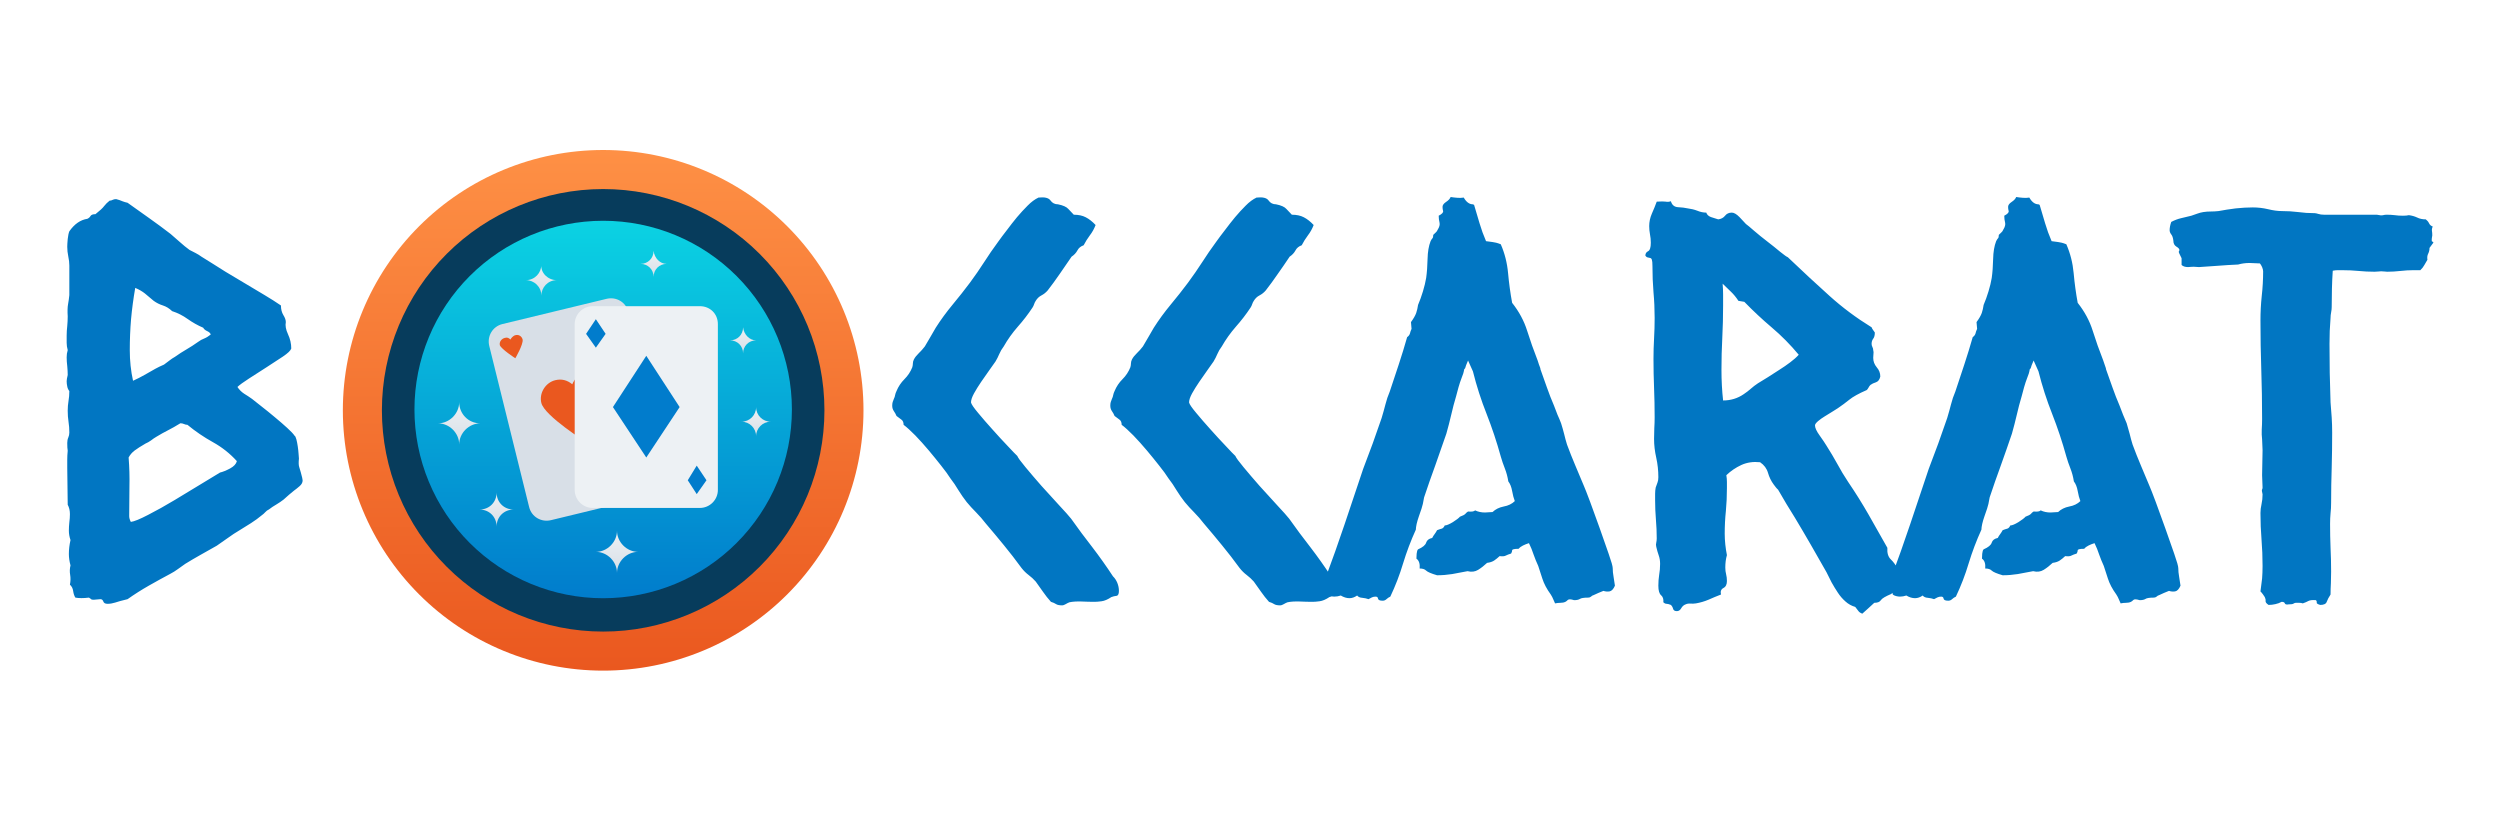 <svg width="150" height="50" viewBox="0 0 150 50" fill="none" xmlns="http://www.w3.org/2000/svg">
<path d="M20.571 24.619C20.571 28.761 22.217 32.734 25.146 35.663C28.075 38.592 32.048 40.238 36.19 40.238C40.333 40.238 44.305 38.592 47.234 35.663C50.163 32.734 51.809 28.761 51.809 24.619C51.809 20.476 50.163 16.504 47.234 13.575C44.305 10.646 40.333 9 36.19 9C32.048 9 28.075 10.646 25.146 13.575C22.217 16.504 20.571 20.476 20.571 24.619Z" fill="url(#paint0_linear_2_25)"/>
<path d="M22.914 24.619C22.914 26.362 23.258 28.089 23.925 29.699C24.592 31.31 25.57 32.774 26.803 34.006C28.035 35.239 29.499 36.217 31.11 36.884C32.721 37.551 34.447 37.895 36.19 37.895C37.934 37.895 39.66 37.551 41.271 36.884C42.882 36.217 44.345 35.239 45.578 34.006C46.811 32.774 47.788 31.31 48.456 29.699C49.123 28.089 49.466 26.362 49.466 24.619C49.466 21.098 48.068 17.721 45.578 15.231C43.088 12.742 39.711 11.343 36.19 11.343C32.669 11.343 29.293 12.742 26.803 15.231C24.313 17.721 22.914 21.098 22.914 24.619Z" fill="#073C5C"/>
<path d="M24.867 24.57C24.867 26.057 25.16 27.529 25.729 28.903C26.298 30.277 27.132 31.526 28.183 32.577C29.235 33.629 30.483 34.463 31.857 35.032C33.231 35.601 34.703 35.894 36.19 35.894C37.677 35.894 39.15 35.601 40.524 35.032C41.898 34.463 43.146 33.629 44.197 32.577C45.249 31.526 46.083 30.277 46.652 28.903C47.221 27.529 47.514 26.057 47.514 24.57C47.514 21.567 46.321 18.686 44.197 16.563C42.074 14.439 39.194 13.246 36.19 13.246C33.187 13.246 30.307 14.439 28.183 16.563C26.06 18.686 24.867 21.567 24.867 24.57Z" fill="url(#paint1_linear_2_25)"/>
<path d="M45.366 20.421C44.927 20.421 44.585 20.763 44.585 21.202C44.585 20.763 44.244 20.421 43.804 20.421C44.244 20.421 44.585 20.08 44.585 19.64C44.634 20.08 44.976 20.421 45.366 20.421Z" fill="url(#paint2_linear_2_25)"/>
<path d="M28.82 25.4C28.137 25.4 27.551 25.985 27.551 26.669C27.551 25.985 26.965 25.4 26.282 25.4C26.965 25.4 27.551 24.814 27.551 24.131C27.551 24.814 28.088 25.4 28.82 25.4Z" fill="url(#paint3_linear_2_25)"/>
<path d="M38.289 33.111C37.606 33.111 37.02 33.697 37.02 34.38C37.02 33.697 36.434 33.111 35.751 33.111C36.434 33.111 37.02 32.526 37.02 31.843C37.02 32.526 37.606 33.111 38.289 33.111Z" fill="url(#paint4_linear_2_25)"/>
<path d="M30.821 30.573C30.236 30.573 29.796 31.013 29.796 31.598C29.796 31.013 29.357 30.573 28.771 30.573C29.357 30.573 29.796 30.134 29.796 29.549C29.796 30.134 30.236 30.573 30.821 30.573Z" fill="url(#paint5_linear_2_25)"/>
<path d="M46.245 25.302C45.757 25.302 45.366 25.693 45.366 26.181C45.366 25.693 44.976 25.302 44.488 25.302C44.976 25.302 45.366 24.912 45.366 24.424C45.366 24.912 45.757 25.302 46.245 25.302Z" fill="url(#paint6_linear_2_25)"/>
<path d="M33.408 16.809C32.871 16.809 32.481 17.249 32.481 17.737C32.481 17.2 32.041 16.809 31.553 16.809C32.09 16.809 32.481 16.37 32.481 15.882C32.432 16.37 32.871 16.809 33.408 16.809Z" fill="url(#paint7_linear_2_25)"/>
<path d="M39.997 15.833C39.558 15.833 39.216 16.175 39.216 16.614C39.216 16.175 38.875 15.833 38.435 15.833C38.875 15.833 39.216 15.492 39.216 15.052C39.265 15.492 39.607 15.833 39.997 15.833Z" fill="url(#paint8_linear_2_25)"/>
<path d="M37.703 18.713L40.095 28.377C40.241 28.963 39.9 29.549 39.314 29.695L33.066 31.208C32.481 31.354 31.895 31.013 31.749 30.427L29.357 20.763C29.21 20.177 29.552 19.591 30.138 19.445L36.385 17.932C36.971 17.786 37.557 18.127 37.703 18.713Z" fill="#D8DFE7"/>
<path d="M36.483 23.203C36.678 24.033 35.165 26.522 35.165 26.522C35.165 26.522 32.676 24.96 32.481 24.18C32.334 23.594 32.725 22.959 33.311 22.813C33.701 22.715 34.043 22.813 34.336 23.057C34.482 22.715 34.726 22.471 35.117 22.374C35.702 22.227 36.337 22.618 36.483 23.203Z" fill="#EA581F"/>
<path d="M31.358 20.372C31.407 20.665 30.919 21.495 30.919 21.495C30.919 21.495 30.089 20.958 29.991 20.714C29.943 20.519 30.089 20.324 30.284 20.275C30.431 20.226 30.528 20.275 30.626 20.372C30.675 20.275 30.773 20.177 30.87 20.128C31.114 20.031 31.309 20.177 31.358 20.372Z" fill="#EA581F"/>
<path d="M38.045 28.768C37.996 28.475 38.484 27.645 38.484 27.645C38.484 27.645 39.314 28.182 39.412 28.426C39.461 28.621 39.314 28.816 39.119 28.865C38.972 28.914 38.875 28.865 38.777 28.768C38.728 28.865 38.631 28.963 38.533 29.012C38.289 29.109 38.094 29.012 38.045 28.768Z" fill="#EA581F"/>
<path d="M43.072 19.445V29.402C43.072 29.988 42.584 30.476 41.998 30.476H35.556C34.97 30.476 34.482 29.988 34.482 29.402V19.445C34.482 18.859 34.97 18.371 35.556 18.371H41.998C42.584 18.371 43.072 18.811 43.072 19.445Z" fill="#EDF1F4"/>
<path d="M40.778 24.424L38.777 27.45L36.776 24.424L38.777 21.349L40.778 24.424Z" fill="#017CCC"/>
<path d="M36.337 20.031L35.751 20.86L35.165 20.031L35.751 19.152L36.337 20.031Z" fill="#017CCC"/>
<path d="M42.389 28.816L41.803 29.646L41.266 28.816L41.803 27.938L42.389 28.816Z" fill="#017CCC"/>
<path d="M16.857 18.329C16.857 18.555 16.905 18.748 17.003 18.907C17.1 19.062 17.149 19.202 17.149 19.326C17.107 19.534 17.151 19.777 17.281 20.056C17.411 20.335 17.476 20.621 17.476 20.913C17.434 21.037 17.265 21.199 16.968 21.398C16.676 21.593 16.351 21.805 15.993 22.035C15.632 22.261 15.284 22.485 14.949 22.706C14.611 22.923 14.376 23.094 14.246 23.218C14.353 23.382 14.488 23.517 14.65 23.623C14.817 23.725 14.975 23.829 15.123 23.935C15.258 24.037 15.448 24.188 15.694 24.387C15.945 24.582 16.207 24.794 16.481 25.024C16.755 25.25 17.005 25.467 17.233 25.675C17.46 25.883 17.606 26.038 17.671 26.14C17.713 26.162 17.75 26.235 17.782 26.359C17.815 26.483 17.843 26.625 17.866 26.784C17.889 26.939 17.905 27.09 17.915 27.236C17.929 27.378 17.936 27.471 17.936 27.515C17.912 27.741 17.917 27.907 17.95 28.013C17.982 28.115 18.015 28.224 18.047 28.339C18.079 28.454 18.107 28.562 18.131 28.664C18.149 28.77 18.158 28.823 18.158 28.823C18.158 28.948 18.1 29.06 17.984 29.162C17.864 29.268 17.748 29.361 17.636 29.441C17.53 29.525 17.427 29.61 17.33 29.694C17.233 29.778 17.128 29.871 17.017 29.973C16.887 30.074 16.741 30.174 16.578 30.271C16.416 30.364 16.27 30.462 16.14 30.564C16.052 30.604 15.975 30.661 15.91 30.736C15.845 30.807 15.78 30.865 15.715 30.909C15.52 31.073 15.302 31.232 15.061 31.387C14.819 31.542 14.592 31.684 14.379 31.812C14.137 31.954 13.908 32.105 13.69 32.264C13.471 32.419 13.244 32.578 13.007 32.742C12.678 32.928 12.355 33.11 12.04 33.287C11.724 33.464 11.416 33.645 11.114 33.831C10.961 33.938 10.815 34.042 10.675 34.144C10.532 34.25 10.383 34.343 10.23 34.423C9.798 34.653 9.364 34.892 8.928 35.14C8.492 35.388 8.067 35.658 7.654 35.95C7.306 36.034 7.056 36.103 6.903 36.156C6.75 36.205 6.599 36.229 6.45 36.229C6.316 36.229 6.232 36.183 6.2 36.09C6.167 35.997 6.109 35.95 6.026 35.95C5.696 35.99 5.515 35.995 5.483 35.964C5.45 35.932 5.401 35.897 5.336 35.857C5.012 35.897 4.74 35.897 4.522 35.857C4.457 35.755 4.413 35.625 4.39 35.465C4.371 35.31 4.306 35.182 4.195 35.08C4.237 34.872 4.241 34.675 4.209 34.489C4.176 34.303 4.183 34.115 4.23 33.925C4.165 33.676 4.132 33.449 4.132 33.24C4.132 32.97 4.165 32.691 4.23 32.404C4.165 32.213 4.132 32.025 4.132 31.839C4.132 31.675 4.142 31.509 4.16 31.341C4.183 31.177 4.195 31.011 4.195 30.843C4.195 30.634 4.151 30.448 4.063 30.285C4.063 29.913 4.058 29.545 4.049 29.182C4.039 28.815 4.035 28.445 4.035 28.073C4.035 27.909 4.035 27.743 4.035 27.575C4.035 27.411 4.044 27.234 4.063 27.044C4.044 26.942 4.035 26.787 4.035 26.578C4.035 26.455 4.056 26.346 4.097 26.253C4.139 26.16 4.16 26.061 4.16 25.954C4.16 25.728 4.144 25.511 4.111 25.303C4.079 25.095 4.063 24.876 4.063 24.646C4.063 24.442 4.079 24.245 4.111 24.055C4.144 23.869 4.16 23.672 4.16 23.463C4.095 23.384 4.053 23.291 4.035 23.185C4.012 23.083 4 22.979 4 22.872C4 22.793 4.021 22.669 4.063 22.5C4.063 22.337 4.053 22.16 4.035 21.969C4.012 21.783 4 21.608 4 21.444C4 21.36 4.005 21.287 4.014 21.225C4.028 21.163 4.044 21.09 4.063 21.006C4.021 20.86 4 20.714 4 20.568C4 20.426 4 20.282 4 20.136C4 19.95 4.012 19.757 4.035 19.558C4.053 19.363 4.063 19.171 4.063 18.98C4.044 18.67 4.051 18.427 4.084 18.25C4.116 18.073 4.142 17.891 4.16 17.705V15.932C4.16 15.763 4.139 15.582 4.097 15.387C4.056 15.188 4.035 14.995 4.035 14.809C4.035 14.707 4.044 14.552 4.063 14.344C4.086 14.136 4.118 13.981 4.16 13.879C4.466 13.441 4.826 13.191 5.239 13.129C5.327 13.089 5.392 13.031 5.434 12.956C5.48 12.885 5.578 12.85 5.726 12.85C5.991 12.642 6.165 12.48 6.248 12.365C6.337 12.25 6.446 12.141 6.576 12.04C6.64 12.04 6.701 12.024 6.756 11.993C6.812 11.962 6.884 11.947 6.972 11.947C7.121 11.986 7.244 12.028 7.341 12.073C7.443 12.113 7.548 12.144 7.654 12.166C8.091 12.476 8.52 12.781 8.942 13.082C9.369 13.383 9.798 13.7 10.23 14.032C10.425 14.2 10.615 14.366 10.801 14.53C10.986 14.698 11.177 14.853 11.371 14.995C11.483 15.057 11.604 15.119 11.733 15.181C11.863 15.248 11.982 15.321 12.088 15.4C12.33 15.546 12.571 15.697 12.812 15.852C13.049 16.007 13.288 16.157 13.529 16.304L15.875 17.705C16.052 17.811 16.221 17.915 16.383 18.017C16.546 18.119 16.704 18.223 16.857 18.329ZM12.193 19.664C11.863 19.523 11.553 19.348 11.26 19.14C10.968 18.931 10.657 18.774 10.327 18.668C10.156 18.504 9.972 18.391 9.778 18.329C9.578 18.267 9.392 18.174 9.221 18.05C9.026 17.882 8.852 17.736 8.699 17.612C8.545 17.488 8.351 17.375 8.114 17.273C8.002 17.915 7.919 18.542 7.863 19.153C7.812 19.764 7.787 20.382 7.787 21.006C7.787 21.648 7.852 22.261 7.982 22.846C8.218 22.739 8.446 22.624 8.664 22.5C8.882 22.377 9.1 22.253 9.318 22.128C9.406 22.084 9.487 22.042 9.562 22.002C9.641 21.962 9.733 21.92 9.84 21.876C9.947 21.796 10.056 21.715 10.167 21.63C10.274 21.546 10.383 21.473 10.495 21.411C10.731 21.243 10.966 21.092 11.197 20.959C11.425 20.827 11.657 20.676 11.894 20.508C12.005 20.424 12.126 20.357 12.256 20.309C12.386 20.256 12.515 20.176 12.645 20.07C12.622 19.99 12.553 19.923 12.437 19.87C12.316 19.817 12.235 19.748 12.193 19.664ZM11.246 25.489C11.181 25.489 11.114 25.474 11.044 25.443C10.979 25.412 10.905 25.396 10.822 25.396C10.557 25.56 10.311 25.7 10.084 25.815C9.856 25.93 9.622 26.061 9.381 26.207C9.274 26.269 9.167 26.342 9.061 26.426C8.949 26.506 8.84 26.567 8.733 26.612C8.45 26.776 8.232 26.915 8.079 27.03C7.926 27.145 7.805 27.285 7.717 27.449C7.763 28.033 7.78 28.615 7.766 29.195C7.757 29.776 7.752 30.367 7.752 30.969C7.752 31.071 7.784 31.186 7.849 31.314C8.044 31.292 8.392 31.15 8.893 30.889C9.395 30.632 9.921 30.338 10.474 30.006C11.03 29.674 11.564 29.35 12.075 29.036C12.585 28.726 12.961 28.498 13.202 28.352C13.374 28.312 13.576 28.23 13.808 28.106C14.035 27.982 14.17 27.836 14.212 27.668C13.799 27.212 13.321 26.833 12.778 26.532C12.235 26.231 11.724 25.883 11.246 25.489ZM61.037 27.356C61.079 27.462 61.241 27.686 61.525 28.026C61.808 28.367 62.128 28.742 62.485 29.149C62.847 29.552 63.202 29.942 63.55 30.318C63.898 30.69 64.137 30.958 64.267 31.122C64.68 31.706 65.105 32.277 65.541 32.835C65.972 33.398 66.385 33.98 66.78 34.582C66.887 34.684 66.972 34.812 67.037 34.967C67.102 35.127 67.135 35.288 67.135 35.452C67.135 35.638 67.086 35.738 66.989 35.751C66.891 35.76 66.789 35.784 66.683 35.824C66.464 35.97 66.267 36.054 66.091 36.076C65.919 36.099 65.778 36.11 65.666 36.11C65.43 36.11 65.17 36.103 64.887 36.09C64.603 36.081 64.365 36.096 64.17 36.136C64.105 36.158 64.028 36.196 63.94 36.249C63.852 36.298 63.787 36.322 63.745 36.322C63.569 36.322 63.443 36.298 63.369 36.249C63.29 36.196 63.186 36.15 63.056 36.11C62.884 35.919 62.726 35.72 62.583 35.512C62.443 35.308 62.297 35.102 62.144 34.894C62.014 34.748 61.873 34.617 61.719 34.502C61.566 34.387 61.425 34.248 61.295 34.084C60.947 33.606 60.594 33.15 60.237 32.716C59.879 32.277 59.515 31.841 59.144 31.407C58.968 31.177 58.777 30.958 58.573 30.75C58.364 30.541 58.174 30.333 58.002 30.125C57.826 29.899 57.661 29.663 57.508 29.415C57.36 29.162 57.197 28.923 57.021 28.697C56.891 28.489 56.705 28.235 56.464 27.933C56.227 27.632 55.979 27.327 55.719 27.017C55.455 26.703 55.188 26.406 54.919 26.127C54.645 25.848 54.41 25.635 54.216 25.489C54.216 25.343 54.172 25.239 54.083 25.177C54 25.115 53.902 25.042 53.791 24.958C53.749 24.856 53.696 24.759 53.631 24.666C53.566 24.573 53.533 24.464 53.533 24.34C53.533 24.256 53.543 24.183 53.561 24.121C53.584 24.059 53.608 23.997 53.631 23.935C53.673 23.851 53.698 23.773 53.707 23.703C53.721 23.627 53.749 23.548 53.791 23.463C53.902 23.193 54.06 22.956 54.264 22.753C54.473 22.545 54.631 22.306 54.738 22.035C54.761 21.951 54.773 21.874 54.773 21.803C54.773 21.728 54.793 21.648 54.835 21.564C54.9 21.44 54.998 21.316 55.127 21.192C55.257 21.068 55.378 20.933 55.489 20.787C55.596 20.601 55.705 20.415 55.817 20.229C55.923 20.043 56.032 19.855 56.144 19.664C56.445 19.191 56.782 18.73 57.153 18.283C57.524 17.836 57.872 17.395 58.197 16.961C58.504 16.545 58.787 16.135 59.046 15.732C59.306 15.325 59.589 14.913 59.896 14.497C60.044 14.289 60.218 14.056 60.418 13.8C60.613 13.538 60.812 13.284 61.016 13.036C61.225 12.788 61.439 12.555 61.657 12.338C61.875 12.117 62.093 11.955 62.311 11.854C62.678 11.814 62.917 11.871 63.028 12.026C63.135 12.181 63.286 12.259 63.48 12.259C63.787 12.321 63.993 12.414 64.1 12.538C64.211 12.662 64.32 12.777 64.427 12.883C64.71 12.883 64.949 12.934 65.144 13.036C65.344 13.138 65.541 13.293 65.736 13.501C65.648 13.731 65.532 13.939 65.388 14.125C65.249 14.311 65.126 14.508 65.019 14.716C64.843 14.778 64.717 14.882 64.643 15.028C64.564 15.175 64.448 15.298 64.295 15.4C64.058 15.755 63.819 16.102 63.578 16.443C63.341 16.788 63.102 17.116 62.861 17.426C62.754 17.55 62.629 17.65 62.485 17.725C62.346 17.796 62.232 17.904 62.144 18.05C62.102 18.112 62.07 18.179 62.047 18.25C62.023 18.325 61.991 18.393 61.949 18.456C61.689 18.85 61.395 19.233 61.065 19.605C60.74 19.977 60.459 20.371 60.223 20.787C60.111 20.933 60.023 21.084 59.958 21.238C59.893 21.393 59.817 21.544 59.729 21.69C59.64 21.814 59.515 21.991 59.353 22.221C59.19 22.447 59.028 22.68 58.865 22.919C58.703 23.158 58.562 23.386 58.441 23.603C58.32 23.824 58.26 24.006 58.26 24.148C58.283 24.254 58.425 24.462 58.684 24.772C58.944 25.086 59.232 25.418 59.548 25.768C59.863 26.122 60.169 26.455 60.466 26.765C60.759 27.079 60.949 27.276 61.037 27.356ZM74.121 27.356C74.163 27.462 74.326 27.686 74.609 28.026C74.892 28.367 75.212 28.742 75.569 29.149C75.931 29.552 76.286 29.942 76.634 30.318C76.983 30.69 77.221 30.958 77.351 31.122C77.764 31.706 78.189 32.277 78.625 32.835C79.057 33.398 79.47 33.98 79.864 34.582C79.971 34.684 80.057 34.812 80.122 34.967C80.187 35.127 80.219 35.288 80.219 35.452C80.219 35.638 80.171 35.738 80.073 35.751C79.976 35.76 79.874 35.784 79.767 35.824C79.549 35.97 79.352 36.054 79.175 36.076C79.003 36.099 78.862 36.11 78.751 36.11C78.514 36.11 78.254 36.103 77.971 36.09C77.688 36.081 77.449 36.096 77.254 36.136C77.189 36.158 77.112 36.196 77.024 36.249C76.936 36.298 76.871 36.322 76.829 36.322C76.653 36.322 76.528 36.298 76.453 36.249C76.374 36.196 76.27 36.15 76.14 36.11C75.969 35.919 75.811 35.72 75.667 35.512C75.528 35.308 75.382 35.102 75.228 34.894C75.098 34.748 74.957 34.617 74.804 34.502C74.651 34.387 74.509 34.248 74.379 34.084C74.031 33.606 73.678 33.15 73.321 32.716C72.964 32.277 72.599 31.841 72.228 31.407C72.052 31.177 71.862 30.958 71.657 30.75C71.449 30.541 71.258 30.333 71.087 30.125C70.91 29.899 70.746 29.663 70.592 29.415C70.444 29.162 70.281 28.923 70.105 28.697C69.975 28.489 69.79 28.235 69.548 27.933C69.312 27.632 69.063 27.327 68.803 27.017C68.539 26.703 68.272 26.406 68.003 26.127C67.729 25.848 67.495 25.635 67.3 25.489C67.3 25.343 67.256 25.239 67.168 25.177C67.084 25.115 66.987 25.042 66.875 24.958C66.834 24.856 66.78 24.759 66.715 24.666C66.65 24.573 66.618 24.464 66.618 24.34C66.618 24.256 66.627 24.183 66.646 24.121C66.669 24.059 66.692 23.997 66.715 23.935C66.757 23.851 66.782 23.773 66.792 23.703C66.806 23.627 66.834 23.548 66.875 23.463C66.987 23.193 67.144 22.956 67.349 22.753C67.558 22.545 67.715 22.306 67.822 22.035C67.845 21.951 67.857 21.874 67.857 21.803C67.857 21.728 67.878 21.648 67.919 21.564C67.984 21.44 68.082 21.316 68.212 21.192C68.342 21.068 68.462 20.933 68.574 20.787C68.68 20.601 68.79 20.415 68.901 20.229C69.008 20.043 69.117 19.855 69.228 19.664C69.53 19.191 69.866 18.73 70.237 18.283C70.609 17.836 70.957 17.395 71.281 16.961C71.588 16.545 71.871 16.135 72.131 15.732C72.391 15.325 72.674 14.913 72.98 14.497C73.129 14.289 73.302 14.056 73.502 13.8C73.697 13.538 73.897 13.284 74.101 13.036C74.309 12.788 74.523 12.555 74.741 12.338C74.959 12.117 75.177 11.955 75.395 11.854C75.762 11.814 76.001 11.871 76.112 12.026C76.219 12.181 76.37 12.259 76.565 12.259C76.871 12.321 77.078 12.414 77.184 12.538C77.296 12.662 77.405 12.777 77.511 12.883C77.795 12.883 78.034 12.934 78.228 13.036C78.428 13.138 78.625 13.293 78.82 13.501C78.732 13.731 78.616 13.939 78.472 14.125C78.333 14.311 78.21 14.508 78.103 14.716C77.927 14.778 77.802 14.882 77.727 15.028C77.648 15.175 77.532 15.298 77.379 15.4C77.143 15.755 76.904 16.102 76.662 16.443C76.426 16.788 76.187 17.116 75.945 17.426C75.839 17.55 75.713 17.65 75.569 17.725C75.43 17.796 75.317 17.904 75.228 18.05C75.186 18.112 75.154 18.179 75.131 18.25C75.108 18.325 75.075 18.393 75.033 18.456C74.773 18.85 74.479 19.233 74.149 19.605C73.825 19.977 73.544 20.371 73.307 20.787C73.196 20.933 73.108 21.084 73.043 21.238C72.978 21.393 72.901 21.544 72.813 21.69C72.725 21.814 72.599 21.991 72.437 22.221C72.275 22.447 72.112 22.68 71.95 22.919C71.787 23.158 71.646 23.386 71.525 23.603C71.404 23.824 71.344 24.006 71.344 24.148C71.367 24.254 71.509 24.462 71.769 24.772C72.029 25.086 72.316 25.418 72.632 25.768C72.948 26.122 73.254 26.455 73.551 26.765C73.843 27.079 74.033 27.276 74.121 27.356ZM88.375 12.259L88.445 12.292C88.552 12.664 88.661 13.031 88.772 13.394C88.879 13.758 89.009 14.116 89.162 14.47C89.487 14.51 89.689 14.541 89.767 14.563C89.842 14.581 89.934 14.612 90.046 14.656C90.283 15.197 90.429 15.772 90.484 16.383C90.54 16.994 90.621 17.59 90.728 18.17C91.141 18.692 91.44 19.248 91.626 19.837C91.812 20.43 92.023 21.028 92.259 21.63C92.324 21.838 92.368 21.967 92.392 22.016C92.415 22.069 92.427 22.115 92.427 22.155C92.556 22.509 92.686 22.875 92.816 23.251C92.946 23.623 93.088 23.986 93.241 24.34C93.306 24.526 93.376 24.708 93.45 24.885C93.529 25.058 93.601 25.228 93.665 25.396C93.731 25.604 93.791 25.817 93.847 26.034C93.898 26.251 93.956 26.463 94.02 26.672C94.174 27.088 94.338 27.504 94.515 27.92C94.686 28.332 94.861 28.746 95.037 29.162C95.102 29.308 95.227 29.629 95.413 30.125C95.594 30.626 95.784 31.15 95.984 31.699C96.178 32.248 96.357 32.758 96.519 33.227C96.682 33.692 96.763 33.978 96.763 34.084C96.763 34.248 96.779 34.418 96.812 34.595C96.844 34.772 96.872 34.954 96.895 35.14C96.807 35.348 96.698 35.463 96.568 35.485C96.438 35.503 96.318 35.492 96.206 35.452C96.1 35.492 95.997 35.534 95.9 35.578C95.802 35.618 95.71 35.66 95.621 35.705C95.557 35.722 95.503 35.753 95.461 35.797C95.415 35.837 95.359 35.857 95.294 35.857C95.034 35.857 94.867 35.884 94.793 35.937C94.714 35.986 94.598 36.01 94.445 36.01C94.25 35.948 94.125 35.944 94.069 35.997C94.018 36.05 93.969 36.087 93.923 36.11C93.84 36.15 93.742 36.169 93.631 36.169C93.524 36.169 93.415 36.181 93.304 36.203C93.262 36.118 93.225 36.034 93.192 35.95C93.16 35.866 93.111 35.773 93.046 35.671C92.805 35.339 92.635 35.018 92.538 34.708C92.44 34.394 92.359 34.144 92.294 33.958C92.188 33.727 92.095 33.499 92.016 33.274C91.942 33.043 91.849 32.815 91.737 32.589C91.607 32.629 91.489 32.676 91.382 32.729C91.271 32.782 91.183 32.849 91.118 32.928C90.858 32.928 90.728 32.959 90.728 33.021C90.728 33.083 90.707 33.147 90.665 33.214C90.531 33.254 90.426 33.294 90.352 33.333C90.278 33.378 90.153 33.389 89.976 33.367C89.87 33.468 89.76 33.557 89.649 33.632C89.542 33.703 89.401 33.75 89.225 33.772C89.053 33.935 88.874 34.075 88.689 34.19C88.503 34.305 88.292 34.332 88.055 34.27C87.749 34.332 87.442 34.389 87.136 34.443C86.835 34.491 86.531 34.516 86.224 34.516C85.876 34.414 85.658 34.321 85.57 34.237C85.487 34.153 85.357 34.11 85.18 34.11C85.204 33.823 85.138 33.626 84.985 33.519C84.985 33.457 84.99 33.36 84.999 33.227C85.013 33.09 85.041 33.001 85.083 32.961C85.366 32.837 85.528 32.702 85.57 32.556C85.617 32.41 85.737 32.317 85.932 32.277C85.974 32.193 86.022 32.116 86.078 32.045C86.134 31.97 86.183 31.892 86.224 31.812C86.336 31.768 86.429 31.737 86.503 31.719C86.577 31.697 86.637 31.633 86.684 31.527C86.79 31.527 86.953 31.46 87.171 31.328C87.389 31.19 87.531 31.082 87.596 31.002C87.767 30.94 87.876 30.883 87.923 30.829C87.965 30.776 88.018 30.73 88.083 30.69C88.301 30.712 88.443 30.69 88.507 30.623C88.684 30.708 88.881 30.75 89.099 30.75C89.183 30.75 89.257 30.745 89.322 30.736C89.387 30.727 89.463 30.723 89.552 30.723C89.728 30.555 89.951 30.444 90.22 30.391C90.494 30.342 90.716 30.234 90.888 30.066C90.823 29.902 90.77 29.7 90.728 29.461C90.686 29.222 90.61 29.029 90.498 28.883C90.457 28.613 90.387 28.354 90.29 28.106C90.192 27.858 90.111 27.619 90.046 27.389C89.805 26.517 89.522 25.666 89.197 24.838C88.867 24.006 88.593 23.154 88.375 22.281C88.334 22.179 88.285 22.071 88.229 21.956C88.178 21.841 88.129 21.732 88.083 21.63C87.976 21.878 87.923 22.018 87.923 22.049C87.923 22.08 87.9 22.115 87.853 22.155C87.835 22.261 87.814 22.35 87.791 22.421C87.767 22.496 87.735 22.585 87.693 22.686C87.628 22.855 87.568 23.036 87.512 23.231C87.461 23.43 87.412 23.612 87.366 23.776C87.259 24.13 87.162 24.5 87.074 24.885C86.985 25.266 86.888 25.644 86.781 26.021C86.563 26.663 86.34 27.3 86.113 27.933C85.881 28.567 85.658 29.204 85.445 29.846C85.398 30.139 85.347 30.362 85.292 30.517C85.241 30.672 85.187 30.827 85.132 30.982C85.076 31.142 85.032 31.292 84.999 31.434C84.967 31.58 84.951 31.695 84.951 31.779C84.649 32.443 84.394 33.119 84.185 33.805C83.981 34.487 83.725 35.151 83.419 35.797C83.331 35.837 83.254 35.888 83.189 35.95C83.124 36.012 83.048 36.043 82.96 36.043C82.788 36.043 82.695 36.001 82.681 35.917C82.672 35.837 82.623 35.797 82.535 35.797C82.452 35.797 82.377 35.813 82.312 35.844C82.247 35.875 82.18 35.91 82.111 35.95C82.004 35.91 81.881 35.884 81.742 35.87C81.598 35.862 81.493 35.815 81.428 35.731C81.275 35.837 81.122 35.891 80.969 35.891C80.797 35.891 80.623 35.837 80.447 35.731C80.317 35.775 80.187 35.797 80.057 35.797C79.992 35.797 79.915 35.786 79.827 35.764C79.744 35.742 79.679 35.711 79.632 35.671C79.609 35.587 79.598 35.503 79.598 35.419C79.598 35.339 79.598 35.246 79.598 35.14C79.598 34.932 79.577 34.777 79.535 34.675C79.929 33.617 80.31 32.543 80.677 31.454C81.048 30.364 81.419 29.257 81.79 28.133C81.985 27.615 82.175 27.108 82.361 26.612C82.542 26.111 82.721 25.602 82.897 25.084C82.985 24.792 83.062 24.517 83.127 24.261C83.192 23.999 83.278 23.745 83.384 23.497C83.561 22.956 83.742 22.412 83.927 21.863C84.108 21.314 84.275 20.769 84.428 20.229C84.517 20.167 84.572 20.094 84.596 20.01C84.614 19.926 84.647 19.833 84.693 19.731L84.658 19.326C84.811 19.117 84.916 18.936 84.971 18.781C85.022 18.626 85.06 18.464 85.083 18.296C85.189 18.048 85.287 17.778 85.375 17.486C85.463 17.198 85.528 16.928 85.57 16.675C85.617 16.343 85.644 15.965 85.654 15.54C85.663 15.115 85.723 14.758 85.835 14.47C85.876 14.386 85.913 14.329 85.946 14.298C85.978 14.267 85.995 14.198 85.995 14.092C86.041 14.052 86.09 14.005 86.141 13.952C86.197 13.904 86.236 13.848 86.259 13.786C86.366 13.618 86.403 13.472 86.371 13.348C86.338 13.224 86.322 13.089 86.322 12.943C86.517 12.841 86.605 12.748 86.586 12.664C86.563 12.58 86.552 12.496 86.552 12.411C86.552 12.31 86.621 12.212 86.76 12.119C86.904 12.026 86.997 11.927 87.039 11.82C87.169 11.842 87.301 11.858 87.436 11.867C87.566 11.88 87.695 11.876 87.825 11.854C87.978 12.124 88.162 12.259 88.375 12.259ZM113.242 32.868C113.219 33.178 113.289 33.411 113.451 33.566C113.618 33.725 113.755 33.918 113.862 34.144C113.82 34.436 113.852 34.664 113.959 34.828C113.894 34.952 113.829 35.093 113.764 35.253C113.699 35.408 113.602 35.536 113.472 35.638C113.124 35.784 112.917 35.908 112.852 36.01C112.787 36.116 112.655 36.169 112.456 36.169C112.349 36.271 112.231 36.38 112.101 36.495C111.971 36.61 111.85 36.718 111.739 36.82C111.632 36.781 111.555 36.73 111.509 36.668C111.467 36.606 111.402 36.521 111.314 36.415C111.096 36.353 110.901 36.245 110.729 36.09C110.553 35.935 110.4 35.758 110.27 35.558C110.14 35.364 110.015 35.158 109.894 34.941C109.778 34.719 109.676 34.516 109.588 34.33C109.282 33.789 108.971 33.245 108.655 32.696C108.339 32.147 108.019 31.602 107.694 31.062C107.523 30.792 107.353 30.517 107.186 30.238C107.024 29.959 106.857 29.674 106.685 29.381C106.639 29.342 106.595 29.295 106.553 29.242C106.511 29.189 106.467 29.131 106.421 29.069C106.267 28.861 106.154 28.629 106.08 28.372C106.005 28.111 105.847 27.898 105.606 27.734C105.193 27.69 104.817 27.745 104.479 27.9C104.144 28.055 103.845 28.259 103.581 28.511C103.604 28.657 103.615 28.793 103.615 28.916C103.615 29.041 103.615 29.165 103.615 29.288C103.615 29.767 103.594 30.223 103.553 30.657C103.506 31.095 103.483 31.551 103.483 32.025C103.483 32.233 103.495 32.448 103.518 32.669C103.541 32.886 103.574 33.099 103.615 33.307C103.55 33.533 103.518 33.781 103.518 34.051C103.518 34.197 103.534 34.332 103.567 34.456C103.599 34.58 103.615 34.715 103.615 34.861C103.615 35.069 103.546 35.209 103.407 35.279C103.263 35.355 103.214 35.485 103.26 35.671C102.996 35.773 102.745 35.877 102.509 35.983C102.267 36.085 102.017 36.158 101.757 36.203C101.645 36.22 101.536 36.225 101.43 36.216C101.323 36.207 101.225 36.222 101.137 36.262C101.026 36.302 100.938 36.38 100.873 36.495C100.808 36.61 100.722 36.668 100.615 36.668C100.485 36.668 100.409 36.621 100.386 36.528C100.362 36.435 100.318 36.358 100.253 36.296C100.147 36.251 100.061 36.229 99.996 36.229C99.931 36.229 99.866 36.198 99.801 36.136C99.819 35.95 99.775 35.811 99.669 35.718C99.557 35.625 99.501 35.432 99.501 35.14C99.501 34.914 99.518 34.697 99.55 34.489C99.587 34.281 99.606 34.062 99.606 33.831C99.606 33.645 99.578 33.475 99.522 33.32C99.467 33.165 99.418 32.995 99.376 32.809C99.353 32.724 99.353 32.64 99.376 32.556C99.395 32.472 99.404 32.39 99.404 32.31C99.404 31.934 99.388 31.555 99.355 31.175C99.323 30.79 99.307 30.409 99.307 30.032C99.307 29.891 99.307 29.756 99.307 29.627C99.307 29.503 99.318 29.379 99.341 29.255C99.383 29.131 99.42 29.027 99.453 28.943C99.485 28.863 99.501 28.759 99.501 28.631C99.501 28.237 99.46 27.849 99.376 27.469C99.288 27.083 99.244 26.705 99.244 26.333C99.244 26.125 99.249 25.912 99.258 25.695C99.272 25.474 99.279 25.259 99.279 25.051C99.279 24.449 99.267 23.858 99.244 23.277C99.221 22.698 99.209 22.117 99.209 21.537C99.209 21.121 99.221 20.712 99.244 20.309C99.267 19.901 99.279 19.489 99.279 19.073C99.279 18.555 99.256 18.041 99.209 17.532C99.167 17.027 99.147 16.505 99.147 15.965C99.147 15.774 99.135 15.648 99.112 15.586C99.093 15.524 99.061 15.489 99.014 15.48C98.972 15.471 98.924 15.46 98.868 15.447C98.812 15.438 98.764 15.402 98.722 15.341C98.722 15.216 98.775 15.128 98.882 15.075C98.993 15.022 99.049 14.851 99.049 14.563C99.049 14.395 99.033 14.229 99 14.065C98.968 13.897 98.952 13.731 98.952 13.567C98.952 13.315 99.005 13.065 99.112 12.817C99.223 12.569 99.32 12.329 99.404 12.099C99.669 12.082 99.85 12.082 99.947 12.099C100.044 12.121 100.147 12.113 100.253 12.073C100.318 12.299 100.46 12.418 100.678 12.431C100.896 12.44 101.093 12.465 101.27 12.504C101.464 12.527 101.655 12.573 101.84 12.644C102.021 12.719 102.2 12.757 102.376 12.757C102.418 12.881 102.511 12.969 102.655 13.023C102.794 13.071 102.94 13.118 103.093 13.162C103.27 13.14 103.407 13.067 103.504 12.943C103.601 12.819 103.736 12.757 103.908 12.757C104.038 12.757 104.191 12.845 104.367 13.023C104.539 13.2 104.669 13.339 104.757 13.441C104.845 13.503 105.008 13.638 105.244 13.846C105.486 14.054 105.748 14.267 106.031 14.484C106.314 14.701 106.574 14.909 106.81 15.108C107.052 15.303 107.205 15.411 107.27 15.434C108.161 16.284 108.994 17.056 109.769 17.752C110.539 18.447 111.381 19.075 112.296 19.638C112.319 19.7 112.347 19.751 112.379 19.791C112.412 19.835 112.449 19.888 112.49 19.95C112.49 20.114 112.458 20.238 112.393 20.322C112.328 20.406 112.296 20.51 112.296 20.634C112.296 20.696 112.312 20.758 112.344 20.82C112.377 20.882 112.393 20.944 112.393 21.006C112.416 21.09 112.421 21.168 112.407 21.238C112.398 21.314 112.393 21.391 112.393 21.471C112.393 21.679 112.463 21.867 112.602 22.035C112.746 22.199 112.818 22.385 112.818 22.593C112.776 22.779 112.688 22.895 112.553 22.939C112.423 22.979 112.316 23.03 112.233 23.092C112.187 23.131 112.147 23.185 112.115 23.251C112.082 23.313 112.045 23.364 112.003 23.404C111.525 23.612 111.177 23.805 110.959 23.982C110.741 24.159 110.511 24.329 110.27 24.493C110.205 24.533 110.096 24.602 109.943 24.699C109.794 24.792 109.643 24.885 109.49 24.978C109.337 25.071 109.2 25.168 109.08 25.27C108.959 25.376 108.899 25.46 108.899 25.523C108.899 25.669 108.991 25.87 109.177 26.127C109.363 26.388 109.5 26.592 109.588 26.738C109.824 27.11 110.043 27.477 110.242 27.84C110.437 28.204 110.653 28.562 110.889 28.916C111.326 29.558 111.734 30.212 112.115 30.876C112.495 31.54 112.871 32.204 113.242 32.868ZM107.924 21.285C107.423 20.683 106.885 20.138 106.309 19.651C105.734 19.164 105.184 18.65 104.66 18.11L104.304 18.05C104.17 17.842 104.021 17.661 103.859 17.506C103.697 17.351 103.53 17.189 103.358 17.021C103.376 17.251 103.386 17.468 103.386 17.672C103.386 17.88 103.386 18.099 103.386 18.329C103.386 18.994 103.369 19.642 103.337 20.275C103.304 20.909 103.288 21.546 103.288 22.188C103.288 22.83 103.321 23.444 103.386 24.028C103.845 24.028 104.258 23.902 104.625 23.649C104.778 23.548 104.919 23.439 105.049 23.324C105.179 23.209 105.321 23.1 105.474 22.999C105.65 22.897 105.852 22.773 106.08 22.627C106.307 22.48 106.534 22.334 106.762 22.188C106.994 22.042 107.212 21.892 107.416 21.737C107.625 21.582 107.794 21.431 107.924 21.285ZM122.309 12.259L122.379 12.292C122.486 12.664 122.595 13.031 122.706 13.394C122.813 13.758 122.943 14.116 123.096 14.47C123.421 14.51 123.623 14.541 123.702 14.563C123.776 14.581 123.869 14.612 123.98 14.656C124.217 15.197 124.363 15.772 124.419 16.383C124.474 16.994 124.555 17.59 124.662 18.17C125.075 18.692 125.375 19.248 125.56 19.837C125.746 20.43 125.957 21.028 126.194 21.63C126.259 21.838 126.303 21.967 126.326 22.016C126.349 22.069 126.361 22.115 126.361 22.155C126.491 22.509 126.621 22.875 126.75 23.251C126.88 23.623 127.022 23.986 127.175 24.34C127.24 24.526 127.31 24.708 127.384 24.885C127.463 25.058 127.535 25.228 127.6 25.396C127.665 25.604 127.725 25.817 127.781 26.034C127.832 26.251 127.89 26.463 127.955 26.672C128.108 27.088 128.273 27.504 128.449 27.92C128.621 28.332 128.795 28.746 128.971 29.162C129.036 29.308 129.161 29.629 129.347 30.125C129.528 30.626 129.718 31.15 129.918 31.699C130.113 32.248 130.291 32.758 130.454 33.227C130.616 33.692 130.697 33.978 130.697 34.084C130.697 34.248 130.714 34.418 130.746 34.595C130.778 34.772 130.806 34.954 130.83 35.14C130.741 35.348 130.632 35.463 130.502 35.485C130.372 35.503 130.252 35.492 130.14 35.452C130.034 35.492 129.932 35.534 129.834 35.578C129.737 35.618 129.644 35.66 129.556 35.705C129.491 35.722 129.437 35.753 129.396 35.797C129.349 35.837 129.293 35.857 129.229 35.857C128.969 35.857 128.802 35.884 128.727 35.937C128.648 35.986 128.532 36.01 128.379 36.01C128.184 35.948 128.059 35.944 128.003 35.997C127.952 36.05 127.904 36.087 127.857 36.11C127.774 36.15 127.676 36.169 127.565 36.169C127.458 36.169 127.349 36.181 127.238 36.203C127.196 36.118 127.159 36.034 127.126 35.95C127.094 35.866 127.045 35.773 126.98 35.671C126.739 35.339 126.569 35.018 126.472 34.708C126.375 34.394 126.293 34.144 126.228 33.958C126.122 33.727 126.029 33.499 125.95 33.274C125.876 33.043 125.783 32.815 125.672 32.589C125.542 32.629 125.423 32.676 125.317 32.729C125.205 32.782 125.117 32.849 125.052 32.928C124.792 32.928 124.662 32.959 124.662 33.021C124.662 33.083 124.641 33.147 124.6 33.214C124.465 33.254 124.361 33.294 124.286 33.333C124.212 33.378 124.087 33.389 123.91 33.367C123.804 33.468 123.695 33.557 123.583 33.632C123.477 33.703 123.335 33.75 123.159 33.772C122.987 33.935 122.808 34.075 122.623 34.19C122.437 34.305 122.226 34.332 121.989 34.27C121.683 34.332 121.377 34.389 121.07 34.443C120.769 34.491 120.465 34.516 120.159 34.516C119.81 34.414 119.592 34.321 119.504 34.237C119.421 34.153 119.291 34.11 119.114 34.11C119.138 33.823 119.073 33.626 118.919 33.519C118.919 33.457 118.924 33.36 118.933 33.227C118.947 33.09 118.975 33.001 119.017 32.961C119.3 32.837 119.462 32.702 119.504 32.556C119.551 32.41 119.671 32.317 119.866 32.277C119.908 32.193 119.957 32.116 120.012 32.045C120.068 31.97 120.117 31.892 120.159 31.812C120.27 31.768 120.363 31.737 120.437 31.719C120.511 31.697 120.572 31.633 120.618 31.527C120.725 31.527 120.887 31.46 121.105 31.328C121.323 31.19 121.465 31.082 121.53 31.002C121.702 30.94 121.811 30.883 121.857 30.829C121.899 30.776 121.952 30.73 122.017 30.69C122.235 30.712 122.377 30.69 122.442 30.623C122.618 30.708 122.815 30.75 123.033 30.75C123.117 30.75 123.191 30.745 123.256 30.736C123.321 30.727 123.398 30.723 123.486 30.723C123.662 30.555 123.885 30.444 124.154 30.391C124.428 30.342 124.651 30.234 124.822 30.066C124.757 29.902 124.704 29.7 124.662 29.461C124.62 29.222 124.544 29.029 124.432 28.883C124.391 28.613 124.321 28.354 124.224 28.106C124.126 27.858 124.045 27.619 123.98 27.389C123.739 26.517 123.456 25.666 123.131 24.838C122.801 24.006 122.528 23.154 122.309 22.281C122.268 22.179 122.219 22.071 122.163 21.956C122.112 21.841 122.063 21.732 122.017 21.63C121.91 21.878 121.857 22.018 121.857 22.049C121.857 22.08 121.834 22.115 121.787 22.155C121.769 22.261 121.748 22.35 121.725 22.421C121.702 22.496 121.669 22.585 121.627 22.686C121.562 22.855 121.502 23.036 121.446 23.231C121.395 23.43 121.347 23.612 121.3 23.776C121.193 24.13 121.096 24.5 121.008 24.885C120.92 25.266 120.822 25.644 120.715 26.021C120.497 26.663 120.275 27.3 120.047 27.933C119.815 28.567 119.592 29.204 119.379 29.846C119.333 30.139 119.281 30.362 119.226 30.517C119.175 30.672 119.121 30.827 119.066 30.982C119.01 31.142 118.966 31.292 118.933 31.434C118.901 31.58 118.885 31.695 118.885 31.779C118.583 32.443 118.328 33.119 118.119 33.805C117.915 34.487 117.66 35.151 117.353 35.797C117.265 35.837 117.189 35.888 117.124 35.95C117.059 36.012 116.982 36.043 116.894 36.043C116.722 36.043 116.629 36.001 116.615 35.917C116.606 35.837 116.557 35.797 116.469 35.797C116.386 35.797 116.312 35.813 116.247 35.844C116.182 35.875 116.114 35.91 116.045 35.95C115.938 35.91 115.815 35.884 115.676 35.87C115.532 35.862 115.427 35.815 115.363 35.731C115.209 35.837 115.056 35.891 114.903 35.891C114.731 35.891 114.557 35.837 114.381 35.731C114.251 35.775 114.121 35.797 113.991 35.797C113.926 35.797 113.85 35.786 113.762 35.764C113.678 35.742 113.613 35.711 113.567 35.671C113.543 35.587 113.532 35.503 113.532 35.419C113.532 35.339 113.532 35.246 113.532 35.14C113.532 34.932 113.511 34.777 113.469 34.675C113.864 33.617 114.244 32.543 114.611 31.454C114.982 30.364 115.353 29.257 115.724 28.133C115.919 27.615 116.11 27.108 116.295 26.612C116.476 26.111 116.655 25.602 116.831 25.084C116.919 24.792 116.996 24.517 117.061 24.261C117.126 23.999 117.212 23.745 117.319 23.497C117.495 22.956 117.676 22.412 117.861 21.863C118.042 21.314 118.209 20.769 118.363 20.229C118.451 20.167 118.506 20.094 118.53 20.01C118.548 19.926 118.581 19.833 118.627 19.731L118.592 19.326C118.745 19.117 118.85 18.936 118.906 18.781C118.957 18.626 118.994 18.464 119.017 18.296C119.124 18.048 119.221 17.778 119.309 17.486C119.397 17.198 119.462 16.928 119.504 16.675C119.551 16.343 119.578 15.965 119.588 15.54C119.597 15.115 119.657 14.758 119.769 14.47C119.81 14.386 119.848 14.329 119.88 14.298C119.913 14.267 119.929 14.198 119.929 14.092C119.975 14.052 120.024 14.005 120.075 13.952C120.131 13.904 120.17 13.848 120.193 13.786C120.3 13.618 120.337 13.472 120.305 13.348C120.272 13.224 120.256 13.089 120.256 12.943C120.451 12.841 120.539 12.748 120.52 12.664C120.497 12.58 120.486 12.496 120.486 12.411C120.486 12.31 120.555 12.212 120.695 12.119C120.838 12.026 120.931 11.927 120.973 11.82C121.103 11.842 121.235 11.858 121.37 11.867C121.5 11.88 121.63 11.876 121.76 11.854C121.913 12.124 122.096 12.259 122.309 12.259ZM145.965 13.594C145.923 13.678 145.907 13.762 145.916 13.846C145.93 13.93 145.937 14.023 145.937 14.125C145.891 14.373 145.891 14.497 145.937 14.497C145.979 14.497 146 14.519 146 14.563L145.77 14.876C145.77 15 145.745 15.113 145.694 15.214C145.638 15.321 145.622 15.445 145.645 15.586C145.58 15.693 145.52 15.797 145.464 15.898C145.408 16.005 145.327 16.109 145.22 16.211H144.796C144.554 16.211 144.299 16.226 144.03 16.257C143.756 16.288 143.489 16.304 143.23 16.304C143.183 16.304 143.127 16.299 143.063 16.29C142.998 16.281 142.933 16.277 142.868 16.277C142.826 16.277 142.772 16.281 142.708 16.29C142.643 16.299 142.566 16.304 142.478 16.304C142.153 16.304 141.833 16.288 141.517 16.257C141.202 16.226 140.87 16.211 140.522 16.211C140.434 16.211 140.345 16.211 140.257 16.211C140.169 16.211 140.072 16.222 139.965 16.244C139.942 16.598 139.925 16.957 139.916 17.32C139.907 17.683 139.902 18.05 139.902 18.422C139.902 18.524 139.891 18.633 139.867 18.748C139.844 18.863 139.833 18.971 139.833 19.073C139.814 19.343 139.798 19.605 139.784 19.857C139.775 20.105 139.77 20.364 139.77 20.634C139.77 21.214 139.775 21.794 139.784 22.374C139.798 22.959 139.814 23.55 139.833 24.148C139.856 24.462 139.879 24.763 139.902 25.051C139.921 25.343 139.93 25.644 139.93 25.954C139.93 26.663 139.921 27.364 139.902 28.06C139.879 28.755 139.867 29.454 139.867 30.159C139.867 30.389 139.856 30.601 139.833 30.796C139.814 30.995 139.805 31.208 139.805 31.434C139.805 31.912 139.814 32.39 139.833 32.868C139.856 33.347 139.867 33.825 139.867 34.303C139.867 34.529 139.863 34.757 139.854 34.987C139.84 35.213 139.833 35.441 139.833 35.671C139.726 35.835 139.649 35.981 139.603 36.11C139.561 36.234 139.431 36.296 139.213 36.296C139.06 36.251 138.99 36.205 139.004 36.156C139.014 36.103 138.997 36.054 138.956 36.01C138.756 35.992 138.608 36.008 138.51 36.056C138.413 36.11 138.299 36.158 138.169 36.203C138.104 36.181 138.034 36.169 137.96 36.169C137.881 36.169 137.809 36.169 137.744 36.169C137.703 36.169 137.659 36.185 137.612 36.216C137.57 36.247 137.473 36.262 137.32 36.262C137.19 36.285 137.113 36.265 137.09 36.203C137.072 36.141 137.007 36.11 136.895 36.11C136.788 36.172 136.663 36.218 136.519 36.249C136.38 36.28 136.246 36.296 136.116 36.296C135.986 36.212 135.925 36.132 135.935 36.056C135.944 35.986 135.928 35.908 135.886 35.824C135.863 35.784 135.826 35.729 135.775 35.658C135.719 35.583 135.67 35.525 135.628 35.485C135.67 35.193 135.703 34.934 135.726 34.708C135.744 34.478 135.754 34.228 135.754 33.958C135.754 33.417 135.733 32.888 135.691 32.37C135.649 31.852 135.628 31.323 135.628 30.783C135.628 30.615 135.649 30.438 135.691 30.252C135.733 30.066 135.754 29.869 135.754 29.66C135.712 29.497 135.703 29.399 135.726 29.368C135.744 29.337 135.754 29.299 135.754 29.255C135.754 29.131 135.749 29.007 135.74 28.883C135.73 28.759 135.726 28.635 135.726 28.511C135.726 28.259 135.73 28.009 135.74 27.761C135.749 27.513 135.754 27.265 135.754 27.017C135.754 26.911 135.749 26.802 135.74 26.692C135.73 26.576 135.726 26.466 135.726 26.359C135.703 26.173 135.696 25.976 135.705 25.768C135.719 25.56 135.726 25.352 135.726 25.144C135.726 24.148 135.71 23.162 135.677 22.188C135.645 21.214 135.628 20.229 135.628 19.233C135.628 18.732 135.654 18.239 135.705 17.752C135.761 17.264 135.788 16.773 135.788 16.277C135.788 16.211 135.768 16.127 135.726 16.025C135.679 15.923 135.635 15.85 135.594 15.805C135.482 15.805 135.378 15.801 135.28 15.792C135.183 15.783 135.081 15.779 134.974 15.779C134.733 15.779 134.503 15.81 134.285 15.872C133.872 15.89 133.475 15.914 133.095 15.945C132.714 15.976 132.329 16.003 131.939 16.025C131.679 16.003 131.521 15.998 131.466 16.011C131.41 16.02 131.35 16.025 131.285 16.025C131.113 16.025 130.983 15.983 130.895 15.898V15.493C130.765 15.245 130.709 15.11 130.728 15.088C130.751 15.07 130.763 15.039 130.763 14.995C130.763 14.933 130.702 14.867 130.582 14.796C130.461 14.721 130.401 14.601 130.401 14.437C130.382 14.269 130.34 14.145 130.275 14.065C130.21 13.981 130.178 13.897 130.178 13.813C130.178 13.667 130.21 13.501 130.275 13.315C130.47 13.213 130.661 13.14 130.846 13.096C131.032 13.056 131.243 13.005 131.48 12.943C131.61 12.903 131.73 12.861 131.842 12.817C131.948 12.777 132.067 12.746 132.197 12.724C132.35 12.701 132.503 12.69 132.656 12.69C132.809 12.69 132.962 12.681 133.115 12.664C133.44 12.602 133.781 12.549 134.139 12.504C134.501 12.465 134.844 12.445 135.169 12.445C135.475 12.445 135.779 12.48 136.081 12.551C136.387 12.626 136.659 12.664 136.895 12.664C137.243 12.664 137.575 12.684 137.891 12.724C138.206 12.768 138.538 12.79 138.886 12.79C138.932 12.79 139.004 12.806 139.102 12.836C139.199 12.867 139.313 12.883 139.443 12.883H142.61C142.782 12.923 142.907 12.932 142.986 12.91C143.06 12.892 143.13 12.883 143.195 12.883C143.371 12.883 143.534 12.892 143.682 12.91C143.835 12.932 144 12.943 144.176 12.943C144.325 12.943 144.443 12.932 144.531 12.91C144.708 12.932 144.872 12.978 145.025 13.049C145.174 13.124 145.348 13.162 145.548 13.162C145.631 13.224 145.696 13.301 145.742 13.394C145.784 13.487 145.858 13.554 145.965 13.594Z" fill="#0176C2"/>
<defs>
<linearGradient id="paint0_linear_2_25" x1="36.19" y1="9" x2="36.19" y2="40.238" gradientUnits="userSpaceOnUse">
<stop offset="3.2476e-07" stop-color="#FE9045"/>
<stop offset="1" stop-color="#EA581F"/>
</linearGradient>
<linearGradient id="paint1_linear_2_25" x1="36.19" y1="13.134" x2="36.19" y2="35.967" gradientUnits="userSpaceOnUse">
<stop stop-color="#0BD3E3"/>
<stop offset="1" stop-color="#017CCC"/>
</linearGradient>
<linearGradient id="paint2_linear_2_25" x1="44.614" y1="19.65" x2="44.614" y2="21.163" gradientUnits="userSpaceOnUse">
<stop stop-color="#EDF1F4"/>
<stop offset="1" stop-color="#D8DFE7"/>
</linearGradient>
<linearGradient id="paint3_linear_2_25" x1="27.532" y1="24.126" x2="27.532" y2="26.679" gradientUnits="userSpaceOnUse">
<stop stop-color="#EDF1F4"/>
<stop offset="1" stop-color="#D8DFE7"/>
</linearGradient>
<linearGradient id="paint4_linear_2_25" x1="37.025" y1="31.847" x2="37.025" y2="34.395" gradientUnits="userSpaceOnUse">
<stop stop-color="#EDF1F4"/>
<stop offset="1" stop-color="#D8DFE7"/>
</linearGradient>
<linearGradient id="paint5_linear_2_25" x1="29.791" y1="29.549" x2="29.791" y2="31.603" gradientUnits="userSpaceOnUse">
<stop stop-color="#EDF1F4"/>
<stop offset="1" stop-color="#D8DFE7"/>
</linearGradient>
<linearGradient id="paint6_linear_2_25" x1="45.371" y1="24.458" x2="45.371" y2="26.181" gradientUnits="userSpaceOnUse">
<stop stop-color="#EDF1F4"/>
<stop offset="1" stop-color="#D8DFE7"/>
</linearGradient>
<linearGradient id="paint7_linear_2_25" x1="32.447" y1="15.848" x2="32.447" y2="17.732" gradientUnits="userSpaceOnUse">
<stop stop-color="#EDF1F4"/>
<stop offset="1" stop-color="#D8DFE7"/>
</linearGradient>
<linearGradient id="paint8_linear_2_25" x1="39.246" y1="15.091" x2="39.246" y2="16.604" gradientUnits="userSpaceOnUse">
<stop stop-color="#EDF1F4"/>
<stop offset="1" stop-color="#D8DFE7"/>
</linearGradient>
</defs>
</svg>
